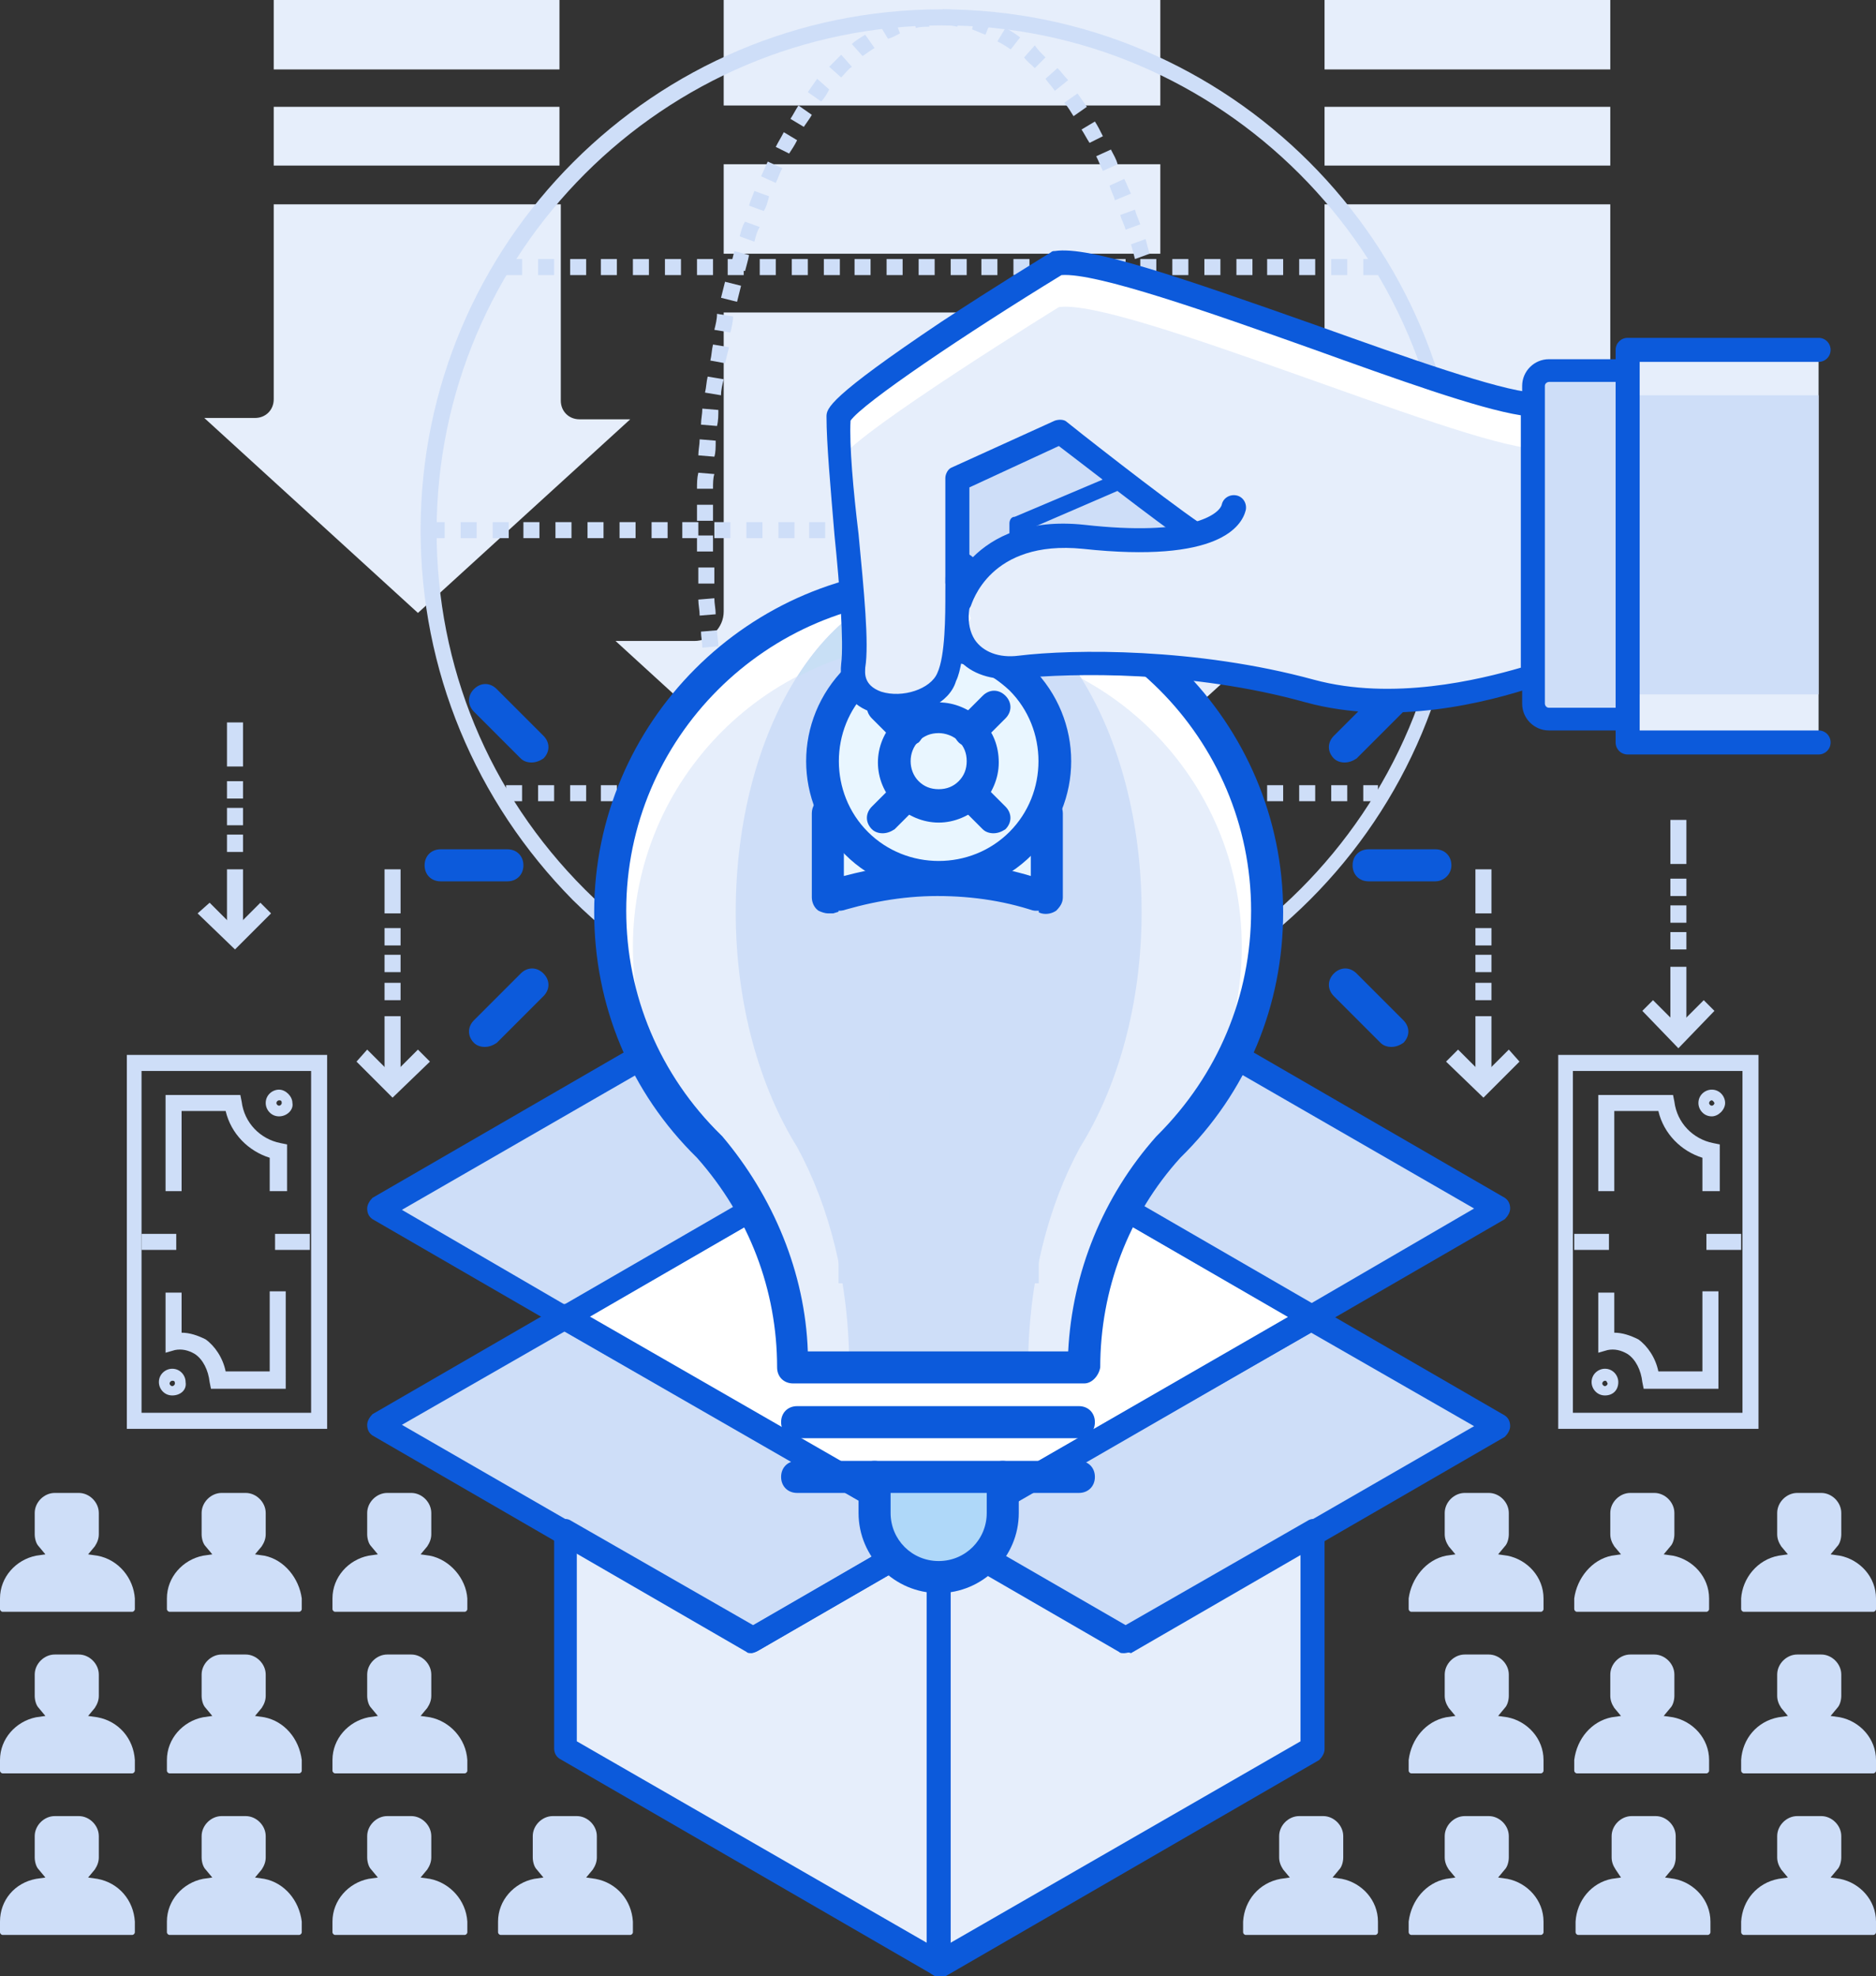 <?xml version="1.0" encoding="utf-8"?>
<!-- Generator: Adobe Illustrator 23.0.3, SVG Export Plug-In . SVG Version: 6.00 Build 0)  -->
<svg version="1.1" id="Layer_1" xmlns="http://www.w3.org/2000/svg" xmlns:xlink="http://www.w3.org/1999/xlink" x="0px" y="0px"
	 viewBox="0 0 140.5 148" style="enable-background:new 0 0 140.5 148;" xml:space="preserve">
<rect x="0" y="0" width="140.5" height="148" fill="#333333" stroke="none"/>
<style type="text/css">
	.st0{fill:#E6EEFB;}
	.st1{fill:#CEDEF8;}
	.st2{fill:#FFFFFF;}
	.st3{fill:#0C5ADB;}
	.st4{fill:#C8DFF5;}
	.st5{fill:#AFD8F9;}
	.st6{fill:none;stroke:#0C5ADB;stroke-width:8;stroke-linecap:round;stroke-linejoin:round;stroke-miterlimit:10;}
	.st7{fill:#5BA1E1;}
	.st8{fill:#E9F6FF;}
	.st9{fill:none;stroke:#C8DFF5;stroke-width:4;stroke-linecap:round;stroke-miterlimit:10;}
</style>
<g>
	<g>
		<g>
			<g>
				<rect x="54.2" class="st0" width="32.7" height="7.9"/>
			</g>
		</g>
		<g>
			<g>
				<rect x="54.2" y="12.3" class="st0" width="32.7" height="6.7"/>
			</g>
		</g>
		<g>
			<g>
				<path class="st0" d="M95,48h-5.9c-1.2,0-2.2-1-2.2-2.2V23.4H54.2v22.4c0,1.2-1,2.2-2.2,2.2h-5.9l24.4,22.3L95,48z"/>
			</g>
		</g>
	</g>
	<g>
		<g>
			<g>
				<g>
					<rect x="20.5" class="st0" width="21.4" height="5.2"/>
				</g>
			</g>
			<g>
				<g>
					<rect x="20.5" y="8" class="st0" width="21.4" height="4.4"/>
				</g>
			</g>
			<g>
				<g>
					<path class="st0" d="M47.2,31.4h-3.8c-0.8,0-1.4-0.6-1.4-1.4V15.3H20.5v14.6c0,0.8-0.6,1.4-1.4,1.4h-3.8l16,14.6L47.2,31.4z"/>
				</g>
			</g>
		</g>
		<g>
			<g>
				<g>
					<rect x="99.2" class="st0" width="21.4" height="5.2"/>
				</g>
			</g>
			<g>
				<g>
					<rect x="99.2" y="8" class="st0" width="21.4" height="4.4"/>
				</g>
			</g>
			<g>
				<g>
					<path class="st0" d="M125.9,31.4H122c-0.8,0-1.4-0.6-1.4-1.4V15.3H99.2v14.6c0,0.8-0.6,1.4-1.4,1.4H94l16,14.6L125.9,31.4z"/>
				</g>
			</g>
		</g>
	</g>
	<g>
		<g>
			<g>
				<path class="st1" d="M70.5,78.8c-10.4,0-20.2-4.1-27.6-11.4C35.6,60,31.5,50.2,31.5,39.7c0-21.5,17.5-39,39-39
					c21.5,0,39,17.5,39,39C109.6,61.3,92.1,78.8,70.5,78.8z M70.6,1.9c-20.9,0-37.9,17-37.9,37.9c0,10.1,3.9,19.6,11.1,26.8
					c7.2,7.2,16.7,11.1,26.8,11.1c20.9,0,37.9-17,37.9-37.9C108.4,18.9,91.4,1.9,70.6,1.9z"/>
			</g>
		</g>
		<g>
			<g>
				<path class="st1" d="M70.6,78.8l-0.1,0l0-1.2l0.1,0c0.3,0,0.7,0,1-0.1l0.2,1.2C71.3,78.7,70.9,78.8,70.6,78.8z M69.2,78.7
					c-0.4-0.1-0.8-0.2-1.2-0.3l0.3-1.1c0.4,0.1,0.7,0.2,1.1,0.2L69.2,78.7z M72.9,78.4l-0.3-1.1c0.3-0.1,0.7-0.2,1-0.4l0.5,1.1
					C73.7,78.2,73.3,78.3,72.9,78.4z M66.8,77.9c-0.4-0.2-0.7-0.4-1.1-0.6l0.6-1c0.3,0.2,0.7,0.4,1,0.5L66.8,77.9z M75.3,77.5
					l-0.6-1c0.3-0.2,0.6-0.4,1-0.6l0.7,1C76,77.1,75.6,77.3,75.3,77.5z M64.6,76.7c-0.3-0.2-0.7-0.5-1-0.8l0.8-0.9
					c0.3,0.3,0.6,0.5,0.9,0.7L64.6,76.7z M77.3,76.1l-0.8-0.9c0.3-0.2,0.6-0.5,0.9-0.8l0.8,0.9C77.9,75.6,77.6,75.8,77.3,76.1z
					 M62.7,75.1c-0.3-0.3-0.6-0.6-0.8-0.9l0.9-0.8c0.3,0.3,0.5,0.6,0.8,0.8L62.7,75.1z M79.1,74.4l-0.9-0.8c0.3-0.3,0.5-0.6,0.7-0.9
					l0.9,0.7C79.6,73.8,79.3,74.1,79.1,74.4z M61.1,73.3c-0.2-0.3-0.5-0.6-0.7-1l1-0.7c0.2,0.3,0.5,0.6,0.7,0.9L61.1,73.3z
					 M80.6,72.5l-1-0.7c0.2-0.3,0.4-0.6,0.7-1l1,0.7C81.1,71.8,80.8,72.2,80.6,72.5z M59.7,71.3c-0.2-0.3-0.4-0.7-0.6-1l1-0.6
					c0.2,0.3,0.4,0.7,0.6,1L59.7,71.3z M81.9,70.5l-1-0.6c0.2-0.3,0.4-0.7,0.6-1l1,0.6C82.3,69.8,82.1,70.1,81.9,70.5z M58.5,69.2
					c-0.2-0.3-0.4-0.7-0.6-1.1l1.1-0.5c0.2,0.4,0.4,0.7,0.5,1L58.5,69.2z M83.1,68.3L82,67.8c0.2-0.3,0.3-0.7,0.5-1.1l1.1,0.5
					C83.5,67.6,83.3,68,83.1,68.3z M57.4,67c-0.2-0.4-0.3-0.7-0.5-1.1l1.1-0.5c0.2,0.4,0.3,0.7,0.5,1.1L57.4,67z M84.1,66.2L83,65.7
					c0.2-0.4,0.3-0.7,0.4-1.1l1.1,0.4C84.4,65.4,84.3,65.8,84.1,66.2z M56.4,64.8c-0.1-0.4-0.3-0.7-0.4-1.1l1.1-0.4
					c0.1,0.4,0.3,0.7,0.4,1.1L56.4,64.8z M85,63.9l-1.1-0.4c0.1-0.4,0.3-0.7,0.4-1.1l1.1,0.4C85.3,63.2,85.2,63.5,85,63.9z
					 M55.6,62.6c-0.1-0.4-0.3-0.8-0.4-1.1l1.1-0.4c0.1,0.4,0.2,0.7,0.4,1.1L55.6,62.6z M85.8,61.6l-1.1-0.4c0.1-0.4,0.2-0.7,0.3-1.1
					l1.1,0.3C86,60.9,85.9,61.3,85.8,61.6z M54.9,60.3c-0.1-0.4-0.2-0.8-0.3-1.2l1.1-0.3c0.1,0.4,0.2,0.8,0.3,1.1L54.9,60.3z
					 M86.5,59.3L85.3,59c0.1-0.4,0.2-0.8,0.3-1.1l1.2,0.3C86.7,58.6,86.6,59,86.5,59.3z M54.3,58c-0.1-0.4-0.2-0.8-0.3-1.2l1.2-0.3
					c0.1,0.4,0.2,0.8,0.3,1.1L54.3,58z M87.1,57l-1.2-0.3c0.1-0.4,0.2-0.8,0.3-1.1l1.2,0.2C87.2,56.2,87.1,56.6,87.1,57z M53.7,55.6
					c-0.1-0.4-0.2-0.8-0.2-1.2l1.2-0.2c0.1,0.4,0.2,0.8,0.2,1.2L53.7,55.6z M87.6,54.7l-1.2-0.2c0.1-0.4,0.1-0.8,0.2-1.2l1.2,0.2
					C87.7,53.9,87.6,54.3,87.6,54.7z M53.3,53.3c-0.1-0.4-0.1-0.8-0.2-1.2l1.2-0.2c0.1,0.4,0.1,0.8,0.2,1.2L53.3,53.3z M88,52.3
					l-1.2-0.2c0.1-0.4,0.1-0.8,0.2-1.2l1.2,0.2C88.1,51.5,88,51.9,88,52.3z M52.9,50.9c-0.1-0.4-0.1-0.8-0.2-1.2l1.2-0.1
					c0,0.4,0.1,0.8,0.2,1.2L52.9,50.9z M88.3,49.9l-1.2-0.1c0-0.4,0.1-0.8,0.1-1.2l1.2,0.1C88.4,49.1,88.4,49.5,88.3,49.9z
					 M52.6,48.5c0-0.4-0.1-0.8-0.1-1.2l1.2-0.1c0,0.4,0.1,0.8,0.1,1.2L52.6,48.5z M88.6,47.6l-1.2-0.1c0-0.4,0.1-0.8,0.1-1.2
					l1.2,0.1C88.6,46.8,88.6,47.2,88.6,47.6z M52.4,46.1c0-0.4-0.1-0.8-0.1-1.2l1.2-0.1c0,0.4,0.1,0.8,0.1,1.2L52.4,46.1z
					 M88.8,45.2l-1.2-0.1c0-0.4,0-0.8,0.1-1.2l1.2,0.1C88.8,44.4,88.8,44.8,88.8,45.2z M52.3,43.7c0-0.4,0-0.8,0-1.2l1.2,0
					c0,0.4,0,0.8,0,1.2L52.3,43.7z M88.9,42.8l-1.2,0c0-0.4,0-0.8,0-1.2l1.2,0C88.9,42,88.9,42.4,88.9,42.8z M52.2,41.3
					c0-0.4,0-0.8,0-1.2l1.2,0c0,0.4,0,0.8,0,1.2L52.2,41.3z M88.9,40.4l-1.2,0c0-0.2,0-0.4,0-0.7c0-0.2,0-0.4,0-0.5l1.2,0
					c0,0.2,0,0.4,0,0.5C88.9,39.9,88.9,40.2,88.9,40.4z M53.4,39l-1.2,0c0-0.4,0-0.8,0-1.2l1.2,0C53.4,38.2,53.4,38.6,53.4,39z
					 M87.7,38c0-0.4,0-0.8,0-1.2l1.2,0c0,0.4,0,0.8,0,1.2L87.7,38z M53.4,36.6l-1.2,0c0-0.4,0-0.8,0.1-1.2l1.2,0.1
					C53.4,35.8,53.4,36.2,53.4,36.6z M87.7,35.7c0-0.4,0-0.8-0.1-1.2l1.2-0.1c0,0.4,0,0.8,0.1,1.2L87.7,35.7z M53.5,34.2l-1.2-0.1
					c0-0.4,0.1-0.8,0.1-1.2l1.2,0.1C53.6,33.5,53.6,33.9,53.5,34.2z M87.5,33.3c0-0.4-0.1-0.8-0.1-1.2l1.2-0.1
					c0,0.4,0.1,0.8,0.1,1.2L87.5,33.3z M53.7,31.9l-1.2-0.1c0-0.4,0.1-0.8,0.1-1.2l1.2,0.1C53.8,31.1,53.8,31.5,53.7,31.9z M87.3,31
					c0-0.4-0.1-0.8-0.1-1.2l1.2-0.1c0,0.4,0.1,0.8,0.1,1.2L87.3,31z M54,29.6l-1.2-0.2c0.1-0.4,0.1-0.8,0.2-1.2l1.2,0.2
					C54.1,28.8,54,29.2,54,29.6z M87,28.6c-0.1-0.4-0.1-0.8-0.2-1.2l1.2-0.2c0.1,0.4,0.1,0.8,0.2,1.2L87,28.6z M54.3,27.2L53.2,27
					c0.1-0.4,0.1-0.8,0.2-1.2l1.2,0.2C54.5,26.4,54.4,26.8,54.3,27.2z M86.6,26.3c-0.1-0.4-0.1-0.8-0.2-1.2l1.2-0.2
					c0.1,0.4,0.1,0.8,0.2,1.2L86.6,26.3z M54.7,24.9l-1.2-0.2c0.1-0.4,0.2-0.8,0.2-1.2l1.2,0.2C54.9,24.1,54.8,24.5,54.7,24.9z
					 M86.2,24c-0.1-0.4-0.2-0.8-0.3-1.2l1.2-0.3c0.1,0.4,0.2,0.8,0.3,1.2L86.2,24z M55.2,22.6l-1.2-0.3c0.1-0.4,0.2-0.8,0.3-1.2
					l1.2,0.3C55.4,21.8,55.3,22.2,55.2,22.6z M85.7,21.7c-0.1-0.4-0.2-0.8-0.3-1.1l1.1-0.3c0.1,0.4,0.2,0.8,0.3,1.2L85.7,21.7z
					 M55.8,20.3L54.7,20c0.1-0.4,0.2-0.8,0.3-1.2l1.1,0.3C56,19.6,55.9,19.9,55.8,20.3z M85,19.4c-0.1-0.4-0.2-0.8-0.3-1.1l1.1-0.4
					c0.1,0.4,0.2,0.8,0.3,1.1L85,19.4z M56.5,18.1l-1.1-0.4c0.1-0.4,0.2-0.8,0.4-1.1l1.1,0.4C56.7,17.3,56.6,17.7,56.5,18.1z
					 M84.3,17.2c-0.1-0.4-0.3-0.7-0.4-1.1l1.1-0.4c0.1,0.4,0.3,0.8,0.4,1.1L84.3,17.2z M57.2,15.8l-1.1-0.4c0.1-0.4,0.3-0.8,0.4-1.1
					l1.1,0.4C57.5,15.1,57.4,15.5,57.2,15.8z M83.5,15c-0.1-0.4-0.3-0.7-0.4-1.1l1.1-0.5c0.2,0.4,0.3,0.7,0.5,1.1L83.5,15z
					 M58.1,13.7L57,13.2c0.2-0.4,0.3-0.7,0.5-1.1l1.1,0.5C58.4,12.9,58.3,13.3,58.1,13.7z M82.6,12.8c-0.2-0.4-0.3-0.7-0.5-1.1
					l1.1-0.5c0.2,0.4,0.4,0.7,0.5,1.1L82.6,12.8z M59.1,11.5L58.1,11c0.2-0.4,0.4-0.7,0.6-1.1l1,0.6C59.5,10.9,59.3,11.2,59.1,11.5z
					 M81.6,10.7c-0.2-0.3-0.4-0.7-0.6-1l1-0.6c0.2,0.3,0.4,0.7,0.6,1.1L81.6,10.7z M60.2,9.5l-1-0.6c0.2-0.3,0.4-0.7,0.6-1l1,0.7
					C60.7,8.8,60.4,9.2,60.2,9.5z M80.4,8.7c-0.2-0.3-0.4-0.7-0.7-1l1-0.7c0.2,0.3,0.5,0.7,0.7,1L80.4,8.7z M61.5,7.6l-1-0.7
					c0.2-0.3,0.5-0.7,0.7-1l0.9,0.8C62,6.9,61.8,7.3,61.5,7.6z M79,6.8c-0.2-0.3-0.5-0.6-0.7-0.9l0.9-0.8c0.3,0.3,0.5,0.6,0.8,0.9
					L79,6.8z M63,5.8L62.1,5c0.3-0.3,0.6-0.6,0.9-0.9L63.8,5C63.5,5.2,63.3,5.5,63,5.8z M77.5,5.1c-0.3-0.3-0.6-0.5-0.8-0.8l0.8-0.9
					C77.7,3.7,78,4,78.3,4.3L77.5,5.1z M64.6,4.2l-0.8-0.9c0.3-0.3,0.7-0.5,1-0.7l0.7,1C65.3,3.7,64.9,4,64.6,4.2z M75.7,3.7
					c-0.3-0.2-0.6-0.4-1-0.6l0.6-1c0.4,0.2,0.7,0.4,1.1,0.7L75.7,3.7z M66.5,2.9l-0.6-1c0.4-0.2,0.8-0.4,1.1-0.5l0.4,1.1
					C67.2,2.6,66.9,2.8,66.5,2.9z M73.8,2.6c-0.3-0.1-0.7-0.3-1-0.4L73.1,1c0.4,0.1,0.8,0.3,1.2,0.4L73.8,2.6z M68.6,2.1L68.3,1
					c0.4-0.1,0.8-0.2,1.2-0.2l0.1,1.2C69.3,2,68.9,2,68.6,2.1z M71.7,2c-0.4-0.1-0.7-0.1-1.1-0.1V0.7c0.4,0,0.8,0,1.3,0.1L71.7,2z"
					/>
			</g>
		</g>
		<g>
			<g>
				<g>
					<path class="st1" d="M103.2,20.6h-1.1v-1.2h1.1V20.6z M100.9,20.6h-1.2v-1.2h1.2V20.6z M98.5,20.6h-1.2v-1.2h1.2V20.6z
						 M96.1,20.6h-1.2v-1.2h1.2V20.6z M93.8,20.6h-1.2v-1.2h1.2V20.6z M91.4,20.6h-1.2v-1.2h1.2V20.6z M89,20.6h-1.2v-1.2H89V20.6z
						 M86.6,20.6h-1.2v-1.2h1.2V20.6z M84.3,20.6h-1.2v-1.2h1.2V20.6z M81.9,20.6h-1.2v-1.2h1.2V20.6z M79.5,20.6h-1.2v-1.2h1.2
						V20.6z M77.1,20.6h-1.2v-1.2h1.2V20.6z M74.7,20.6h-1.2v-1.2h1.2V20.6z M72.4,20.6h-1.2v-1.2h1.2V20.6z M70,20.6h-1.2v-1.2H70
						V20.6z M67.6,20.6h-1.2v-1.2h1.2V20.6z M65.2,20.6h-1.2v-1.2h1.2V20.6z M62.9,20.6h-1.2v-1.2h1.2V20.6z M60.5,20.6h-1.2v-1.2
						h1.2V20.6z M58.1,20.6h-1.2v-1.2h1.2V20.6z M55.7,20.6h-1.2v-1.2h1.2V20.6z M53.4,20.6h-1.2v-1.2h1.2V20.6z M51,20.6h-1.2v-1.2
						H51V20.6z M48.6,20.6h-1.2v-1.2h1.2V20.6z M46.2,20.6H45v-1.2h1.2V20.6z M43.9,20.6h-1.2v-1.2h1.2V20.6z M41.5,20.6h-1.2v-1.2
						h1.2V20.6z M39.1,20.6h-1.2v-1.2h1.2V20.6z"/>
				</g>
			</g>
			<g>
				<g>
					<path class="st1" d="M48.6,60h-1.2v-1.2h1.2V60z M46.2,60H45v-1.2h1.2V60z M43.9,60h-1.2v-1.2h1.2V60z M41.5,60h-1.2v-1.2h1.2
						V60z M39.1,60h-1.2v-1.2h1.2V60z M70,60h-1.2v-1.2H70V60z M67.6,60h-1.2v-1.2h1.2V60z M65.2,60h-1.2v-1.2h1.2V60z M62.9,60
						h-1.2v-1.2h1.2V60z M60.5,60h-1.2v-1.2h1.2V60z M58.1,60h-1.2v-1.2h1.2V60z M55.7,60h-1.2v-1.2h1.2V60z M53.4,60h-1.2v-1.2h1.2
						V60z M51,60h-1.2v-1.2H51V60z M91.4,60h-1.2v-1.2h1.2V60z M89,60h-1.2v-1.2H89V60z M86.6,60h-1.2v-1.2h1.2V60z M84.3,60h-1.2
						v-1.2h1.2V60z M81.9,60h-1.2v-1.2h1.2V60z M79.5,60h-1.2v-1.2h1.2V60z M77.1,60h-1.2v-1.2h1.2V60z M74.7,60h-1.2v-1.2h1.2V60z
						 M72.4,60h-1.2v-1.2h1.2V60z M103.2,60h-1.1v-1.2h1.1V60z M100.9,60h-1.2v-1.2h1.2V60z M98.5,60h-1.2v-1.2h1.2V60z M96.1,60
						h-1.2v-1.2h1.2V60z M93.8,60h-1.2v-1.2h1.2V60z"/>
				</g>
			</g>
		</g>
		<g>
			<g>
				<path class="st1" d="M109,40.3h-0.8v-1.2h0.8V40.3z M107,40.3h-1.2v-1.2h1.2V40.3z M104.6,40.3h-1.2v-1.2h1.2V40.3z M102.2,40.3
					H101v-1.2h1.2V40.3z M99.9,40.3h-1.2v-1.2h1.2V40.3z M97.5,40.3h-1.2v-1.2h1.2V40.3z M95.1,40.3h-1.2v-1.2h1.2V40.3z M92.7,40.3
					h-1.2v-1.2h1.2V40.3z M90.4,40.3h-1.2v-1.2h1.2V40.3z M88,40.3h-1.2v-1.2H88V40.3z M85.6,40.3h-1.2v-1.2h1.2V40.3z M83.2,40.3
					H82v-1.2h1.2V40.3z M80.8,40.3h-1.2v-1.2h1.2V40.3z M78.5,40.3h-1.2v-1.2h1.2V40.3z M76.1,40.3h-1.2v-1.2h1.2V40.3z M73.7,40.3
					h-1.2v-1.2h1.2V40.3z M71.3,40.3l-1.2,0l0-1.2l1.2,0L71.3,40.3z M69,40.3h-1.2v-1.2H69V40.3z M66.6,40.3h-1.2v-1.2h1.2V40.3z
					 M64.2,40.3H63v-1.2h1.2V40.3z M61.8,40.3h-1.2v-1.2h1.2V40.3z M59.5,40.3h-1.2v-1.2h1.2V40.3z M57.1,40.3h-1.2v-1.2h1.2V40.3z
					 M54.7,40.3h-1.2v-1.2h1.2V40.3z M52.3,40.3h-1.2v-1.2h1.2V40.3z M50,40.3h-1.2v-1.2H50V40.3z M47.6,40.3h-1.2v-1.2h1.2V40.3z
					 M45.2,40.3l-1.2,0l0-1.2l1.2,0L45.2,40.3z M42.8,40.3h-1.2v-1.2h1.2V40.3z M40.4,40.3h-1.2v-1.2h1.2V40.3z M38.1,40.3h-1.2
					v-1.2h1.2V40.3z M35.7,40.3h-1.2v-1.2h1.2V40.3z M33.3,40.3h-1.2v-1.2h1.2V40.3z"/>
			</g>
		</g>
	</g>
	<g>
		<g>
			<g>
				<g>
					<g>
						<polygon class="st1" points="28.3,106.7 28.3,106.7 56.3,122.9 70.3,114.8 70.3,114.8 42.3,98.6 						"/>
					</g>
				</g>
			</g>
			<g>
				<g>
					<g>
						<polygon class="st1" points="70.3,114.8 70.3,114.8 98.2,98.6 112.2,106.7 112.2,106.7 84.2,122.9 						"/>
					</g>
				</g>
			</g>
			<g>
				<g>
					<polygon class="st1" points="112.2,90.6 112.2,90.6 84.2,74.4 70.3,82.5 70.3,82.5 98.2,98.6 					"/>
				</g>
			</g>
			<g>
				<g>
					<g>
						<polygon class="st1" points="70.3,82.5 70.3,82.5 42.3,98.6 28.3,90.6 28.3,90.6 56.3,74.4 						"/>
					</g>
				</g>
			</g>
			<g>
				<g>
					<polygon class="st1" points="56.3,74.4 42.3,98.6 70.3,82.5 					"/>
				</g>
			</g>
			<g>
				<g>
					<g>
						<polygon class="st1" points="42.2,98.7 28.3,106.7 35.2,110.7 						"/>
					</g>
				</g>
			</g>
			<g>
				<g>
					<polyline class="st1" points="98.2,98.6 70.3,114.8 42.3,98.6 					"/>
				</g>
			</g>
			<g>
				<g>
					<line class="st1" x1="70.3" y1="147.1" x2="70.3" y2="114.8"/>
				</g>
			</g>
		</g>
		<g>
			<g>
				<g>
					<polygon class="st2" points="70.3,114.8 98.2,98.6 98.2,98.6 98.2,98.6 70.3,82.5 42.3,98.6 42.3,98.6 					"/>
				</g>
			</g>
			<g>
				<g>
					<g>
						<polygon class="st0" points="84.2,122.9 70.3,114.8 56.3,122.9 42.3,114.8 42.3,131 70.3,147.1 98.2,131 98.2,114.8 						"/>
					</g>
				</g>
			</g>
			<g>
				<g>
					<g>
						<polygon class="st0" points="98.2,131 98.2,114.8 84.2,122.9 70.3,114.8 70.3,147.1 						"/>
					</g>
				</g>
			</g>
		</g>
	</g>
	<g>
		<g>
			<g>
				<g>
					<path class="st3" d="M56.3,123.8c-0.2,0-0.3,0-0.4-0.1l-28-16.2c-0.3-0.2-0.4-0.5-0.4-0.8c0-0.3,0.2-0.6,0.4-0.8l14-8.1
						c0.3-0.2,0.6-0.2,0.9,0l28,16.1c0.3,0.2,0.4,0.5,0.4,0.8c0,0.3-0.2,0.6-0.4,0.8l-14,8.1C56.6,123.7,56.4,123.8,56.3,123.8z
						 M30.1,106.7l26.2,15.1l12.2-7.1L42.3,99.7L30.1,106.7z"/>
				</g>
			</g>
			<g>
				<g>
					<path class="st3" d="M84.2,123.8c-0.2,0-0.3,0-0.4-0.1l-14-8.1c-0.3-0.2-0.4-0.5-0.4-0.8v0c0-0.3,0.2-0.6,0.4-0.8l28-16.1
						c0.3-0.2,0.6-0.2,0.9,0l14,8.1c0.3,0.2,0.4,0.5,0.4,0.8s-0.2,0.6-0.4,0.8l-28,16.2C84.5,123.7,84.4,123.8,84.2,123.8z
						 M72,114.8l12.2,7.1l26.2-15.1l-12.2-7L72,114.8z"/>
				</g>
			</g>
			<g>
				<g>
					<path class="st3" d="M98.2,99.5c-0.2,0-0.3,0-0.4-0.1l-28-16.2c-0.3-0.2-0.4-0.5-0.4-0.8c0-0.3,0.2-0.6,0.4-0.8l14-8.1
						c0.3-0.2,0.6-0.2,0.9,0l28,16.2c0.3,0.2,0.4,0.5,0.4,0.8s-0.2,0.6-0.4,0.8l-14,8.1C98.5,99.5,98.4,99.5,98.2,99.5z M72,82.5
						l26.2,15.1l12.2-7.1L84.2,75.4L72,82.5z"/>
				</g>
			</g>
			<g>
				<g>
					<path class="st3" d="M42.3,99.5c-0.2,0-0.3,0-0.4-0.1l-14-8.1c-0.3-0.2-0.4-0.5-0.4-0.8s0.2-0.6,0.4-0.8l28-16.2
						c0.3-0.2,0.6-0.2,0.9,0l14,8.1c0.3,0.2,0.4,0.5,0.4,0.8c0,0.3-0.2,0.6-0.4,0.8l-28,16.2C42.6,99.5,42.4,99.5,42.3,99.5z
						 M30.1,90.6l12.2,7.1l26.2-15.1l-12.2-7.1L30.1,90.6z"/>
				</g>
			</g>
			<g>
				<g>
					<path class="st3" d="M70.3,115.7c-0.2,0-0.3,0-0.4-0.1l-28-16.2c-0.4-0.2-0.6-0.8-0.3-1.2c0.2-0.4,0.8-0.6,1.2-0.3l27.5,15.9
						l27.5-15.9c0.4-0.2,1-0.1,1.2,0.3c0.2,0.4,0.1,1-0.3,1.2l-28,16.2C70.6,115.7,70.4,115.7,70.3,115.7z"/>
				</g>
			</g>
			<g>
				<g>
					<path class="st3" d="M70.3,148c-0.5,0-0.9-0.4-0.9-0.9v-32.3c0-0.5,0.4-0.9,0.9-0.9s0.9,0.4,0.9,0.9v32.3
						C71.1,147.6,70.7,148,70.3,148z"/>
				</g>
			</g>
		</g>
		<g>
			<g>
				<g>
					<path class="st3" d="M70.3,115.7c-0.2,0-0.3,0-0.4-0.1l-28-16.1c-0.3-0.2-0.4-0.5-0.4-0.8c0-0.3,0.2-0.6,0.4-0.8l28-16.2
						c0.3-0.2,0.6-0.2,0.9,0l28,16.2c0.3,0.2,0.5,0.6,0.4,1c-0.1,0.3-0.3,0.5-0.5,0.6l-27.9,16.1C70.6,115.6,70.4,115.7,70.3,115.7z
						 M44.1,98.6l26.2,15.1l26.2-15.1L70.3,83.5L44.1,98.6z"/>
				</g>
			</g>
			<g>
				<g>
					<path class="st3" d="M70.3,148c-0.2,0-0.3,0-0.4-0.1l-28-16.2c-0.3-0.2-0.4-0.5-0.4-0.8v-16.2c0-0.3,0.2-0.6,0.4-0.8
						c0.3-0.2,0.6-0.2,0.9,0l13.6,7.8l13.5-7.8c0.3-0.2,0.6-0.2,0.9,0l13.5,7.8l13.6-7.8c0.3-0.2,0.6-0.2,0.9,0
						c0.3,0.2,0.4,0.5,0.4,0.8V131c0,0.3-0.2,0.6-0.4,0.8l-28,16.2C70.6,148,70.4,148,70.3,148z M43.2,130.4l27.1,15.6l27.1-15.6
						v-14.1l-12.7,7.3c-0.3,0.2-0.6,0.2-0.9,0l-13.5-7.8l-13.5,7.8c-0.3,0.2-0.6,0.2-0.9,0l-12.7-7.3V130.4z"/>
				</g>
			</g>
		</g>
	</g>
	<g>
		<g>
			<g>
				<g>
					<path class="st0" d="M94.9,68.3c0-13.6-11-24.6-24.6-24.6c-13.6,0-24.6,11-24.6,24.6c0,6.9,2.8,13.1,7.4,17.6
						c3.9,4.4,6.3,10.1,6.3,16.5h21.8c0-6.4,2.4-12.1,6.3-16.5C92.1,81.4,94.9,75.2,94.9,68.3z"/>
				</g>
			</g>
		</g>
	</g>
	<g>
		<g>
			<path class="st2" d="M70.3,43.7c-13.6,0-24.6,11-24.6,24.6c0,6.9,2.8,13.1,7.4,17.6c3.9,4.4,6.3,10.1,6.3,16.5h0.8
				c0-5.9-2.2-11.2-5.9-15.2c-4.2-4.1-6.9-9.9-6.9-16.3c0-12.6,10.2-22.8,22.8-22.8C82.8,48.1,93,58.3,93,70.9
				c0,6.4-2.6,12.1-6.8,16.3c-3.6,4.1-5.9,9.4-5.9,15.2h0.8c0-6.4,2.4-12.1,6.3-16.5c4.6-4.5,7.4-10.7,7.4-17.6
				C94.9,54.7,83.9,43.7,70.3,43.7z"/>
		</g>
	</g>
	<g>
		<g>
			<g>
				<path class="st1" d="M85.5,68.3c0-13.6-6.8-24.6-15.2-24.6c-8.4,0-15.2,11-15.2,24.6c0,6.9,1.8,13.1,4.6,17.6
					c2.4,4.4,3.9,10.1,3.9,16.5H77c0-6.4,1.5-12.1,3.9-16.5C83.7,81.4,85.5,75.2,85.5,68.3z"/>
			</g>
		</g>
	</g>
	<g>
		<g>
			<path class="st4" d="M80.9,50.7c-2.7-4.3-6.5-7-10.6-7c0,0,0,0,0,0c-4.1,0-7.9,2.7-10.6,7c3.2-1.7,6.8-2.6,10.6-2.6
				C74.1,48.1,77.7,49,80.9,50.7z"/>
		</g>
	</g>
	<g>
		<g>
			<line class="st4" x1="70.3" y1="78.3" x2="70.3" y2="102.4"/>
		</g>
	</g>
	<g>
		<g>
			<g>
				<line class="st4" x1="59.7" y1="110.6" x2="80.8" y2="110.6"/>
			</g>
		</g>
		<g>
			<g>
				<path class="st5" d="M75.1,110.6v2.7c0,2.7-2.2,4.8-4.8,4.8l0,0c-2.7,0-4.8-2.1-4.8-4.8v-2.7"/>
			</g>
		</g>
	</g>
	<g>
		<g>
			<g>
				<g>
					<g>
						<path class="st3" d="M81.2,103.6H59.4c-0.7,0-1.2-0.5-1.2-1.2c0-5.8-2.1-11.3-6-15.7c-5-4.9-7.7-11.4-7.7-18.4
							c0-14.2,11.6-25.8,25.8-25.8c14.2,0,25.8,11.6,25.8,25.8c0,7-2.7,13.5-7.7,18.4c-3.9,4.3-6,9.9-6,15.7
							C82.3,103,81.8,103.6,81.2,103.6z M60.5,101.2H80c0.3-5.9,2.6-11.6,6.6-16.1c0,0,0,0,0.1-0.1c4.5-4.5,7-10.4,7-16.8
							c0-12.9-10.5-23.4-23.4-23.4c-12.9,0-23.4,10.5-23.4,23.4c0,6.3,2.5,12.3,7.1,16.8c0,0,0,0,0.1,0.1
							C57.9,89.6,60.3,95.3,60.5,101.2z"/>
					</g>
				</g>
			</g>
		</g>
		<g>
			<g>
				<path class="st6" d="M70.3,102.4"/>
			</g>
		</g>
		<g>
			<g>
				<path class="st6" d="M70.3,78.3"/>
			</g>
		</g>
		<g>
			<g>
				<g>
					<path class="st3" d="M80.8,111.8H59.7c-0.7,0-1.2-0.5-1.2-1.2s0.5-1.2,1.2-1.2h21.1c0.7,0,1.2,0.5,1.2,1.2
						S81.5,111.8,80.8,111.8z"/>
				</g>
			</g>
			<g>
				<g>
					<path class="st3" d="M80.8,107.7H59.7c-0.7,0-1.2-0.5-1.2-1.2s0.5-1.2,1.2-1.2h21.1c0.7,0,1.2,0.5,1.2,1.2
						S81.5,107.7,80.8,107.7z"/>
				</g>
			</g>
			<g>
				<g>
					<path class="st3" d="M70.3,119.3c-3.3,0-6-2.7-6-6v-2.7c0-0.7,0.5-1.2,1.2-1.2c0.7,0,1.2,0.5,1.2,1.2v2.7c0,2,1.6,3.6,3.6,3.6
						c2,0,3.6-1.6,3.6-3.6v-2.7c0-0.7,0.5-1.2,1.2-1.2c0.7,0,1.2,0.5,1.2,1.2v2.7C76.3,116.6,73.6,119.3,70.3,119.3z"/>
				</g>
			</g>
		</g>
	</g>
	<g>
		<g>
			<path class="st7" d="M70.3,59.5c-2.9,0-5.6,0.5-8.2,1.4v6.3c2.6-0.9,5.3-1.4,8.2-1.4c2.9,0,5.6,0.5,8.2,1.4v-6.3
				C75.9,60,73.1,59.5,70.3,59.5z"/>
		</g>
	</g>
	<g>
		<g>
			<path class="st8" d="M62,63.9v3.4c2.6-0.9,5.3-1.4,8.2-1.4c2.9,0,5.6,0.5,8.2,1.4v-3.4c-2.6-0.9-5.3-1.4-8.2-1.4
				C67.4,62.4,64.6,62.9,62,63.9z"/>
		</g>
	</g>
	<g>
		<g>
			<path class="st3" d="M62,68.4c-0.2,0-0.5-0.1-0.7-0.2c-0.3-0.2-0.5-0.6-0.5-1v-6.3c0-0.5,0.3-1,0.8-1.1c2.8-1,5.7-1.5,8.6-1.5
				c2.9,0,5.8,0.5,8.6,1.5c0.5,0.2,0.8,0.6,0.8,1.1v6.3c0,0.4-0.2,0.7-0.5,1c-0.3,0.2-0.7,0.3-1.1,0.2c-2.5-0.9-5.1-1.3-7.8-1.3
				c-2.7,0-5.3,0.5-7.8,1.3C62.3,68.4,62.2,68.4,62,68.4z M63.2,61.7v3.9c2.3-0.6,4.6-1,7-1c2.4,0,4.7,0.3,7,1v-3.9
				c-2.3-0.7-4.6-1.1-7-1.1C67.9,60.7,65.5,61,63.2,61.7z"/>
		</g>
	</g>
	<g>
		<g>
			<g>
				<polygon class="st1" points="17.6,71.1 14.8,68.4 15.7,67.6 17.6,69.5 19.5,67.6 20.3,68.4 				"/>
			</g>
		</g>
		<g>
			<g>
				<rect x="17" y="65.1" class="st1" width="1.2" height="5.2"/>
			</g>
		</g>
		<g>
			<g>
				<rect x="17" y="62.5" class="st1" width="1.2" height="1.3"/>
			</g>
		</g>
		<g>
			<g>
				<rect x="17" y="60.5" class="st1" width="1.2" height="1.3"/>
			</g>
		</g>
		<g>
			<g>
				<rect x="17" y="58.5" class="st1" width="1.2" height="1.3"/>
			</g>
		</g>
		<g>
			<g>
				<rect x="17" y="54.1" class="st1" width="1.2" height="3.3"/>
			</g>
		</g>
	</g>
	<g>
		<g>
			<g>
				<polygon class="st1" points="125.7,78.5 123,75.7 123.8,74.9 125.7,76.8 127.6,74.9 128.4,75.7 				"/>
			</g>
		</g>
		<g>
			<g>
				<rect x="125.1" y="72.4" class="st1" width="1.2" height="5.2"/>
			</g>
		</g>
		<g>
			<g>
				<rect x="125.1" y="69.8" class="st1" width="1.2" height="1.3"/>
			</g>
		</g>
		<g>
			<g>
				<rect x="125.1" y="67.8" class="st1" width="1.2" height="1.3"/>
			</g>
		</g>
		<g>
			<g>
				<rect x="125.1" y="65.8" class="st1" width="1.2" height="1.3"/>
			</g>
		</g>
		<g>
			<g>
				<rect x="125.1" y="61.4" class="st1" width="1.2" height="3.3"/>
			</g>
		</g>
	</g>
	<g>
		<g>
			<g>
				<g>
					<polygon class="st1" points="29.4,82.2 26.7,79.5 27.5,78.6 29.4,80.5 31.3,78.6 32.2,79.5 					"/>
				</g>
			</g>
			<g>
				<g>
					<rect x="28.8" y="76.1" class="st1" width="1.2" height="5.2"/>
				</g>
			</g>
			<g>
				<g>
					<rect x="28.8" y="73.6" class="st1" width="1.2" height="1.3"/>
				</g>
			</g>
			<g>
				<g>
					<rect x="28.8" y="71.5" class="st1" width="1.2" height="1.3"/>
				</g>
			</g>
			<g>
				<g>
					<rect x="28.8" y="69.5" class="st1" width="1.2" height="1.3"/>
				</g>
			</g>
			<g>
				<g>
					<rect x="28.8" y="65.1" class="st1" width="1.2" height="3.3"/>
				</g>
			</g>
		</g>
		<g>
			<g>
				<g>
					<polygon class="st1" points="111.1,82.2 108.3,79.5 109.2,78.6 111.1,80.5 113,78.6 113.8,79.5 					"/>
				</g>
			</g>
			<g>
				<g>
					<rect x="110.5" y="76.1" class="st1" width="1.2" height="5.2"/>
				</g>
			</g>
			<g>
				<g>
					<rect x="110.5" y="73.6" class="st1" width="1.2" height="1.3"/>
				</g>
			</g>
			<g>
				<g>
					<rect x="110.5" y="71.5" class="st1" width="1.2" height="1.3"/>
				</g>
			</g>
			<g>
				<g>
					<rect x="110.5" y="69.5" class="st1" width="1.2" height="1.3"/>
				</g>
			</g>
			<g>
				<g>
					<rect x="110.5" y="65.1" class="st1" width="1.2" height="3.3"/>
				</g>
			</g>
		</g>
	</g>
	<g>
		<g>
			<path class="st8" d="M76.4,50.9c3.4,3.4,3.4,8.9,0,12.3c-3.4,3.4-8.9,3.4-12.3,0c-3.4-3.4-3.4-8.9,0-12.3
				C67.5,47.5,73,47.5,76.4,50.9z"/>
		</g>
	</g>
	<g>
		<g>
			<path class="st3" d="M70.3,66.9c-2.5,0-5.1-1-7-2.9c-3.9-3.9-3.9-10.1,0-14c1.9-1.9,4.4-2.9,7-2.9c2.6,0,5.1,1,7,2.9h0
				c0,0,0,0,0,0c3.9,3.9,3.9,10.1,0,14C75.3,66,72.8,66.9,70.3,66.9z M70.3,49.5c-2,0-3.9,0.8-5.3,2.2c-2.9,2.9-2.9,7.7,0,10.6
				c2.9,2.9,7.7,2.9,10.6,0c2.9-2.9,2.9-7.7,0-10.6c0,0,0,0,0,0C74.1,50.3,72.3,49.5,70.3,49.5z"/>
		</g>
	</g>
	<g>
		<g>
			<g>
				<path class="st3" d="M70.3,61.6c-1.2,0-2.3-0.5-3.2-1.3c-1.8-1.8-1.8-4.6,0-6.4c0.9-0.9,2-1.3,3.2-1.3c1.2,0,2.3,0.5,3.2,1.3
					l0,0c0,0,0,0,0,0c0.9,0.9,1.3,2,1.3,3.2c0,1.2-0.5,2.3-1.3,3.2C72.6,61.1,71.5,61.6,70.3,61.6z M70.3,54.9
					c-0.6,0-1.1,0.2-1.5,0.6c-0.8,0.8-0.8,2.2,0,3c0.4,0.4,0.9,0.6,1.5,0.6s1.1-0.2,1.5-0.6c0.4-0.4,0.6-0.9,0.6-1.5
					c0-0.6-0.2-1.1-0.6-1.5c0,0,0,0,0,0C71.4,55.1,70.8,54.9,70.3,54.9z"/>
			</g>
		</g>
		<g>
			<g>
				<g>
					<path class="st3" d="M67.9,55.9c-0.3,0-0.6-0.1-0.8-0.3l-1.8-1.8c-0.5-0.5-0.5-1.2,0-1.7c0.5-0.5,1.2-0.5,1.7,0l1.8,1.8
						c0.5,0.5,0.5,1.2,0,1.7C68.5,55.8,68.2,55.9,67.9,55.9z"/>
				</g>
			</g>
			<g>
				<g>
					<path class="st3" d="M74.4,62.4c-0.3,0-0.6-0.1-0.8-0.3l-1.8-1.8c-0.5-0.5-0.5-1.2,0-1.7c0.5-0.5,1.2-0.5,1.7,0l1.8,1.8
						c0.5,0.5,0.5,1.2,0,1.7C75,62.3,74.7,62.4,74.4,62.4z"/>
				</g>
			</g>
		</g>
		<g>
			<g>
				<g>
					<path class="st3" d="M72.6,55.9c-0.3,0-0.6-0.1-0.8-0.3c-0.5-0.5-0.5-1.2,0-1.7l1.8-1.8c0.5-0.5,1.2-0.5,1.7,0
						c0.5,0.5,0.5,1.2,0,1.7l-1.8,1.8C73.2,55.8,72.9,55.9,72.6,55.9z"/>
				</g>
			</g>
			<g>
				<g>
					<path class="st3" d="M66.1,62.4c-0.3,0-0.6-0.1-0.8-0.3c-0.5-0.5-0.5-1.2,0-1.7l1.8-1.8c0.5-0.5,1.2-0.5,1.7,0
						c0.5,0.5,0.5,1.2,0,1.7l-1.8,1.8C66.7,62.3,66.4,62.4,66.1,62.4z"/>
				</g>
			</g>
		</g>
	</g>
	<g>
		<g>
			<g>
				<path class="st1" d="M77.8,96.1h-15V68.2h15V96.1z M63.9,94.9h12.7V69.3H63.9V94.9z"/>
			</g>
		</g>
		<g>
			<g>
				<g>
					<path class="st1" d="M74.8,93.1h-5.6l-0.1-0.5C69,91.7,68.6,91,68,90.5c-0.5-0.3-1-0.4-1.5-0.3l-0.7,0.2V86h1.2v3
						c0.6,0,1.2,0.2,1.8,0.5c0.7,0.5,1.3,1.4,1.5,2.4h3.3v-6h1.2V93.1z"/>
				</g>
			</g>
			<g>
				<g>
					<path class="st1" d="M74.8,78.3h-1.2v-2.5c-1.6-0.5-2.9-1.8-3.3-3.5h-3.3v6h-1.2v-7.2h5.6l0.1,0.5c0.2,1.6,1.4,2.8,2.9,3.1
						l0.5,0.1V78.3z"/>
				</g>
			</g>
		</g>
		<g>
			<g>
				<g>
					<path class="st1" d="M66.3,93.6c-0.6,0-1-0.5-1-1c0-0.6,0.5-1,1-1c0.6,0,1,0.5,1,1C67.3,93.2,66.8,93.6,66.3,93.6z M66.3,92.5
						c-0.1,0-0.2,0.1-0.2,0.2c0,0.1,0.1,0.2,0.2,0.2c0.1,0,0.2-0.1,0.2-0.2C66.4,92.5,66.4,92.5,66.3,92.5z"/>
				</g>
			</g>
			<g>
				<g>
					<path class="st1" d="M74.2,72.7c-0.6,0-1-0.5-1-1c0-0.6,0.5-1,1-1c0.6,0,1,0.5,1,1C75.3,72.2,74.8,72.7,74.2,72.7z M74.2,71.5
						c-0.1,0-0.2,0.1-0.2,0.2c0,0.1,0.1,0.2,0.2,0.2s0.2-0.1,0.2-0.2C74.4,71.5,74.3,71.5,74.2,71.5z"/>
				</g>
			</g>
		</g>
		<g>
			<g>
				<g>
					<g>
						<rect x="64" y="81.5" class="st1" width="2.6" height="1.2"/>
					</g>
				</g>
				<g>
					<g>
						<rect x="73.9" y="81.5" class="st1" width="2.6" height="1.2"/>
					</g>
				</g>
			</g>
		</g>
	</g>
	<g>
		<g>
			<g>
				<g>
					<path class="st1" d="M24.5,107h-15V79h15V107z M10.6,105.8h12.7V80.2H10.6V105.8z"/>
				</g>
			</g>
			<g>
				<g>
					<g>
						<path class="st1" d="M21.4,104h-5.6l-0.1-0.5c-0.1-0.9-0.5-1.7-1.1-2.1c-0.5-0.3-1-0.4-1.5-0.3l-0.7,0.2v-4.5h1.2v3
							c0.6,0,1.2,0.2,1.8,0.5c0.7,0.5,1.3,1.4,1.5,2.4h3.3v-6h1.2V104z"/>
					</g>
				</g>
				<g>
					<g>
						<path class="st1" d="M21.4,89.2h-1.2v-2.5c-1.6-0.5-2.9-1.8-3.3-3.5h-3.3v6h-1.2V82H18l0.1,0.5c0.2,1.6,1.4,2.8,2.9,3.1
							l0.5,0.1V89.2z"/>
					</g>
				</g>
			</g>
			<g>
				<g>
					<g>
						<path class="st1" d="M12.9,104.5c-0.6,0-1-0.5-1-1c0-0.6,0.5-1,1-1c0.6,0,1,0.5,1,1C14,104.1,13.5,104.5,12.9,104.5z
							 M12.9,103.4c-0.1,0-0.2,0.1-0.2,0.2c0,0.1,0.1,0.2,0.2,0.2s0.2-0.1,0.2-0.2C13.1,103.4,13,103.4,12.9,103.4z"/>
					</g>
				</g>
				<g>
					<g>
						<path class="st1" d="M20.9,83.6c-0.6,0-1-0.5-1-1c0-0.6,0.5-1,1-1s1,0.5,1,1C22,83.1,21.5,83.6,20.9,83.6z M20.9,82.4
							c-0.1,0-0.2,0.1-0.2,0.2c0,0.1,0.1,0.2,0.2,0.2s0.2-0.1,0.2-0.2C21.1,82.4,21,82.4,20.9,82.4z"/>
					</g>
				</g>
			</g>
			<g>
				<g>
					<g>
						<g>
							<rect x="10.6" y="92.4" class="st1" width="2.6" height="1.2"/>
						</g>
					</g>
					<g>
						<g>
							<rect x="20.6" y="92.4" class="st1" width="2.6" height="1.2"/>
						</g>
					</g>
				</g>
			</g>
		</g>
		<g>
			<g>
				<g>
					<path class="st1" d="M131.7,107h-15V79h15V107z M117.8,105.8h12.7V80.2h-12.7V105.8z"/>
				</g>
			</g>
			<g>
				<g>
					<g>
						<path class="st1" d="M128.7,104h-5.6l-0.1-0.5c-0.1-0.9-0.5-1.7-1.1-2.1c-0.5-0.3-1-0.4-1.5-0.3l-0.7,0.2v-4.5h1.2v3
							c0.6,0,1.2,0.2,1.8,0.5c0.7,0.5,1.3,1.4,1.5,2.4h3.3v-6h1.2V104z"/>
					</g>
				</g>
				<g>
					<g>
						<path class="st1" d="M128.7,89.2h-1.2v-2.5c-1.6-0.5-2.9-1.8-3.3-3.5h-3.3v6h-1.2V82h5.6l0.1,0.5c0.2,1.6,1.4,2.8,2.9,3.1
							l0.5,0.1V89.2z"/>
					</g>
				</g>
			</g>
			<g>
				<g>
					<g>
						<path class="st1" d="M120.2,104.5c-0.6,0-1-0.5-1-1c0-0.6,0.5-1,1-1c0.6,0,1,0.5,1,1C121.2,104.1,120.8,104.5,120.2,104.5z
							 M120.2,103.4c-0.1,0-0.2,0.1-0.2,0.2c0,0.1,0.1,0.2,0.2,0.2s0.2-0.1,0.2-0.2C120.3,103.4,120.3,103.4,120.2,103.4z"/>
					</g>
				</g>
				<g>
					<g>
						<path class="st1" d="M128.2,83.6c-0.6,0-1-0.5-1-1c0-0.6,0.5-1,1-1c0.6,0,1,0.5,1,1C129.2,83.1,128.7,83.6,128.2,83.6z
							 M128.2,82.4c-0.1,0-0.2,0.1-0.2,0.2c0,0.1,0.1,0.2,0.2,0.2s0.2-0.1,0.2-0.2C128.3,82.4,128.2,82.4,128.2,82.4z"/>
					</g>
				</g>
			</g>
			<g>
				<g>
					<g>
						<g>
							<rect x="117.9" y="92.4" class="st1" width="2.6" height="1.2"/>
						</g>
					</g>
					<g>
						<g>
							<rect x="127.8" y="92.4" class="st1" width="2.6" height="1.2"/>
						</g>
					</g>
				</g>
			</g>
		</g>
	</g>
	<g>
		<g>
			<g>
				<g>
					<g>
						<g>
							<path class="st3" d="M38,66h-5c-0.7,0-1.2-0.5-1.2-1.2c0-0.7,0.5-1.2,1.2-1.2h5c0.7,0,1.2,0.5,1.2,1.2
								C39.2,65.5,38.7,66,38,66z"/>
						</g>
					</g>
				</g>
				<g>
					<g>
						<g>
							<path class="st3" d="M39.8,57.1c-0.3,0-0.6-0.1-0.8-0.3l-3.5-3.5c-0.5-0.5-0.5-1.2,0-1.7c0.5-0.5,1.2-0.5,1.7,0l3.5,3.5
								c0.5,0.5,0.5,1.2,0,1.7C40.4,57,40.1,57.1,39.8,57.1z"/>
						</g>
					</g>
				</g>
				<g>
					<g>
						<g>
							<path class="st3" d="M36.3,78.4c-0.3,0-0.6-0.1-0.8-0.3c-0.5-0.5-0.5-1.2,0-1.7l3.5-3.5c0.5-0.5,1.2-0.5,1.7,0
								c0.5,0.5,0.5,1.2,0,1.7l-3.5,3.5C36.9,78.3,36.6,78.4,36.3,78.4z"/>
						</g>
					</g>
				</g>
			</g>
		</g>
		<g>
			<g>
				<g>
					<g>
						<g>
							<path class="st3" d="M107.5,66h-5c-0.7,0-1.2-0.5-1.2-1.2s0.5-1.2,1.2-1.2h5c0.7,0,1.2,0.5,1.2,1.2S108.1,66,107.5,66z"/>
						</g>
					</g>
				</g>
				<g>
					<g>
						<g>
							<path class="st3" d="M104.2,78.4c-0.3,0-0.6-0.1-0.8-0.3l-3.5-3.5c-0.5-0.5-0.5-1.2,0-1.7c0.5-0.5,1.2-0.5,1.7,0l3.5,3.5
								c0.5,0.5,0.5,1.2,0,1.7C104.8,78.3,104.5,78.4,104.2,78.4z"/>
						</g>
					</g>
				</g>
				<g>
					<g>
						<g>
							<path class="st3" d="M100.7,57.1c-0.3,0-0.6-0.1-0.8-0.3c-0.5-0.5-0.5-1.2,0-1.7l3.5-3.5c0.5-0.5,1.2-0.5,1.7,0
								c0.5,0.5,0.5,1.2,0,1.7l-3.5,3.5C101.3,57,101,57.1,100.7,57.1z"/>
						</g>
					</g>
				</g>
			</g>
		</g>
	</g>
	<g>
		<g>
			<path class="st2" d="M72.7,43.1c-2.3,3.9-0.4,7.4,3.8,6.9c4.1-0.5,13.2-0.6,21.8,1.8c6.4,1.8,13.5-0.1,16.6-1.2V30.3
				C109,30,84,19.1,79.3,19.7c0,0-16.3,10-16.4,11.6c-0.2,4,1.9,15.4,1.1,18.5c-0.8,3.1,5.9,3.6,7.1,0.9c1-2.3,0.5-8.1,0.9-8.4
				C72.3,41.8,72.7,43.1,72.7,43.1z"/>
		</g>
	</g>
	<g>
		<g>
			<path class="st0" d="M79.3,23c0,0-14.9,9.2-16.3,11.3c0.4,4.6,1.4,11.6,1.1,14.7c0,0.8,0.1,1.6,0.1,2.2C65.3,53,70,53,71,50.7
				c1-2.3,0.5-8.1,0.9-8.4c0.4-0.5,0.8,0.7,0.8,0.7c-0.8,1.3-1.1,2.6-0.9,3.8c0-0.7,0-1.1,0.1-1.2c0.4-0.5,0.8,0.7,0.8,0.7
				c-0.3,0.5-0.5,1-0.7,1.5c0.6,1.5,2.2,2.4,4.5,2.2c4.1-0.5,13.2-0.6,21.8,1.8c6.4,1.8,13.5-0.1,16.6-1.2v-17
				C109,33.2,84,22.3,79.3,23z"/>
		</g>
	</g>
	<g>
		<g>
			<path class="st1" d="M79.3,32.8l-7,3.1c0,0-0.5,0.4-0.5,1.3c0,0.9,0,7.5,0,7.5s1.6-2.5,2.3-2.8c0.8-0.4,1.6-0.9,1.6-0.9
				s2.8-1.4,6.8-0.6c3.9,0.8,6.9-0.3,6.9-0.3L79.3,32.8z"/>
		</g>
	</g>
	<g>
		<g>
			<path class="st1" d="M76.6,40.6l0.2-1.3l6.9-3.3l4.7,4c0,0-4.3,1-6.1,0.6C80.6,40.2,76.6,40.7,76.6,40.6"/>
		</g>
	</g>
	<g>
		<g>
			<path class="st9" d="M118.9,35.6"/>
		</g>
	</g>
	<g>
		<g>
			<path class="st1" d="M114.9,28.9c0-0.6,0.5-1.1,1.1-1.1h9.6c0.6,0,1.1,0.5,1.1,1.1v23.8c0,0.6-0.5,1.1-1.1,1.1H116
				c-0.6,0-1.1-0.5-1.1-1.1V28.9z"/>
		</g>
	</g>
	<g>
		<g>
			<g>
				<path class="st1" d="M114.9,33.1c0-0.4,0.5-0.7,1.1-0.7h9.6c0.6,0,1.1,0.3,1.1,0.7v15.4c0,0.4-0.5,0.7-1.1,0.7H116
					c-0.6,0-1.1-0.3-1.1-0.7V33.1z"/>
			</g>
		</g>
	</g>
	<g>
		<g>
			<g>
				<path class="st3" d="M125.7,54.7H116c-1.1,0-2-0.9-2-2V28.9c0-1.1,0.9-2,2-2h9.6c1.1,0,2,0.9,2,2v23.8
					C127.7,53.8,126.8,54.7,125.7,54.7z M116,28.6c-0.1,0-0.3,0.1-0.3,0.3v23.8c0,0.1,0.1,0.3,0.3,0.3h9.6c0.1,0,0.3-0.1,0.3-0.3
					V28.9c0-0.1-0.1-0.3-0.3-0.3H116z"/>
			</g>
		</g>
	</g>
	<g>
		<g>
			<path class="st3" d="M67,53.6c-0.5,0-1.1-0.1-1.5-0.2c-1.8-0.5-2.7-1.9-2.5-3.7c0.2-1.6-0.1-5.7-0.5-9.6
				c-0.3-3.6-0.6-6.9-0.6-8.9c0-0.6,0.1-1.4,8.6-7.1c4.1-2.7,8.2-5.2,8.2-5.2c0.1-0.1,0.2-0.1,0.3-0.1c2.6-0.4,9.5,2,19.7,5.6
				c6.7,2.4,13.5,4.8,16.1,5c0.5,0,0.8,0.4,0.8,0.9v20.3c0,0.4-0.2,0.7-0.6,0.8c-3.6,1.2-10.6,3-17.2,1.2
				c-8.6-2.4-17.5-2.2-21.5-1.8c-1.7,0.2-3.3-0.2-4.3-1.2c-0.1,0.5-0.2,1-0.4,1.4C71.1,52.7,68.9,53.6,67,53.6z M63.7,31.5
				c-0.1,1.8,0.2,5.2,0.6,8.5c0.4,4.2,0.8,8.2,0.5,10c0,0.3-0.2,1.3,1.2,1.8c1.6,0.5,3.7-0.2,4.2-1.4c0.6-1.3,0.6-4.3,0.6-6
				c0-1.8,0-2.2,0.4-2.6c0.3-0.3,0.7-0.5,1.1-0.4c0.7,0.2,1.1,1,1.2,1.4c0.1,0.2,0,0.5-0.1,0.7c-1,1.6-1.1,3.3-0.4,4.4
				c0.6,0.9,1.8,1.4,3.3,1.2c4.1-0.5,13.3-0.6,22.1,1.8c5.9,1.6,12.4,0,15.5-0.9V31.1c-3.2-0.5-9.3-2.7-15.7-5
				c-7.6-2.7-16.1-5.7-18.7-5.5C72.3,25,64.6,30.2,63.7,31.5z"/>
		</g>
	</g>
	<g>
		<g>
			<path class="st3" d="M71.7,46c-0.1,0-0.2,0-0.2,0c-0.5-0.1-0.8-0.6-0.6-1.1c0-0.1,1.8-6.5,10.3-5.6c8,0.9,10.1-0.8,10.3-1.5
				c0.1-0.5,0.6-0.8,1.1-0.7c0.5,0.1,0.8,0.6,0.7,1.1c-0.3,1.2-2,4-12.2,2.9c-7-0.7-8.3,4.1-8.4,4.3C72.5,45.8,72.1,46,71.7,46z"/>
		</g>
	</g>
	<g>
		<g>
			<path class="st3" d="M70.8,43.7c0,0,0-5.1,0-7.9c0-0.3,0.2-0.7,0.5-0.8l7.7-3.5c0.3-0.1,0.7-0.1,0.9,0.1c0.1,0.1,7.2,5.7,10,7.6
				c0.4,0.3,0.5,0.8,0.2,1.2C90,40.9,89.4,41,89,40.7c-2.5-1.7-8.1-6.1-9.7-7.3l-6.7,3.1c0,2.9,0,7.3,0,7.3L70.8,43.7z"/>
		</g>
	</g>
	<g>
		<g>
			<path class="st3" d="M76.2,40.6c-0.3,0-0.6-0.3-0.6-0.6v-0.8c0-0.2,0.1-0.5,0.4-0.5l7.8-3.3c0.3-0.1,0.7,0,0.8,0.3
				c0.1,0.3,0,0.7-0.3,0.8l-7.4,3.2V40C76.8,40.3,76.5,40.6,76.2,40.6z"/>
		</g>
	</g>
	<g>
		<g>
			<rect x="121.9" y="26.2" class="st0" width="14.3" height="29.4"/>
		</g>
	</g>
	<g>
		<g>
			<rect x="121.9" y="29.6" class="st1" width="14.3" height="22.4"/>
		</g>
	</g>
	<g>
		<g>
			<path class="st3" d="M136.2,56.5h-14.3c-0.5,0-0.9-0.4-0.9-0.9V26.2c0-0.5,0.4-0.9,0.9-0.9h14.3c0.5,0,0.9,0.4,0.9,0.9
				s-0.4,0.9-0.9,0.9h-13.4v27.6h13.4c0.5,0,0.9,0.4,0.9,0.9C137.1,56.1,136.7,56.5,136.2,56.5z"/>
		</g>
	</g>
	<g>
		<g>
			<path class="st2" d="M71.7,41.8"/>
		</g>
	</g>
	<g>
		<g>
			<g>
				<g>
					<g>
						<path class="st1" d="M7.3,140.7l-0.7-0.1l0.5-0.6c0.2-0.3,0.3-0.6,0.3-0.9v-1.6c0-0.8-0.7-1.5-1.5-1.5H4.1
							c-0.8,0-1.5,0.7-1.5,1.5v1.6c0,0.3,0.1,0.7,0.3,0.9l0.5,0.6l-0.7,0.1C1.1,141,0,142.3,0,143.9v0.8c0,0.1,0.1,0.2,0.2,0.2h9.7
							c0.1,0,0.2-0.1,0.2-0.2v-0.8C10,142.3,8.9,141,7.3,140.7z"/>
					</g>
				</g>
				<g>
					<g>
						<path class="st1" d="M19.8,140.7l-0.7-0.1l0.5-0.6c0.2-0.3,0.3-0.6,0.3-0.9v-1.6c0-0.8-0.7-1.5-1.5-1.5h-1.8
							c-0.8,0-1.5,0.7-1.5,1.5v1.6c0,0.3,0.1,0.7,0.3,0.9l0.5,0.6l-0.7,0.1c-1.5,0.3-2.7,1.6-2.7,3.2v0.8c0,0.1,0.1,0.2,0.2,0.2h9.7
							c0.1,0,0.2-0.1,0.2-0.2v-0.8C22.4,142.3,21.3,141,19.8,140.7z"/>
					</g>
				</g>
				<g>
					<g>
						<path class="st1" d="M32.2,140.7l-0.7-0.1l0.5-0.6c0.2-0.3,0.3-0.6,0.3-0.9v-1.6c0-0.8-0.7-1.5-1.5-1.5h-1.8
							c-0.8,0-1.5,0.7-1.5,1.5v1.6c0,0.3,0.1,0.7,0.3,0.9l0.5,0.6l-0.7,0.1c-1.5,0.3-2.7,1.6-2.7,3.2v0.8c0,0.1,0.1,0.2,0.2,0.2h9.7
							c0.1,0,0.2-0.1,0.2-0.2v-0.8C34.9,142.3,33.7,141,32.2,140.7z"/>
					</g>
				</g>
				<g>
					<g>
						<path class="st1" d="M44.6,140.7l-0.7-0.1l0.5-0.6c0.2-0.3,0.3-0.6,0.3-0.9v-1.6c0-0.8-0.7-1.5-1.5-1.5h-1.8
							c-0.8,0-1.5,0.7-1.5,1.5v1.6c0,0.3,0.1,0.7,0.3,0.9l0.5,0.6l-0.7,0.1c-1.5,0.3-2.7,1.6-2.7,3.2v0.8c0,0.1,0.1,0.2,0.2,0.2h9.7
							c0.1,0,0.2-0.1,0.2-0.2v-0.8C47.3,142.3,46.2,141,44.6,140.7z"/>
					</g>
				</g>
			</g>
			<g>
				<g>
					<g>
						<path class="st1" d="M7.3,128.6l-0.7-0.1l0.5-0.6c0.2-0.3,0.3-0.6,0.3-0.9v-1.6c0-0.8-0.7-1.5-1.5-1.5H4.1
							c-0.8,0-1.5,0.7-1.5,1.5v1.6c0,0.3,0.1,0.7,0.3,0.9l0.5,0.6l-0.7,0.1c-1.5,0.3-2.7,1.6-2.7,3.2v0.8c0,0.1,0.1,0.2,0.2,0.2h9.7
							c0.1,0,0.2-0.1,0.2-0.2v-0.8C10,130.2,8.9,128.9,7.3,128.6z"/>
					</g>
				</g>
				<g>
					<g>
						<path class="st1" d="M19.8,128.6l-0.7-0.1l0.5-0.6c0.2-0.3,0.3-0.6,0.3-0.9v-1.6c0-0.8-0.7-1.5-1.5-1.5h-1.8
							c-0.8,0-1.5,0.7-1.5,1.5v1.6c0,0.3,0.1,0.7,0.3,0.9l0.5,0.6l-0.7,0.1c-1.5,0.3-2.7,1.6-2.7,3.2v0.8c0,0.1,0.1,0.2,0.2,0.2h9.7
							c0.1,0,0.2-0.1,0.2-0.2v-0.8C22.4,130.2,21.3,128.9,19.8,128.6z"/>
					</g>
				</g>
				<g>
					<g>
						<path class="st1" d="M32.2,128.6l-0.7-0.1l0.5-0.6c0.2-0.3,0.3-0.6,0.3-0.9v-1.6c0-0.8-0.7-1.5-1.5-1.5h-1.8
							c-0.8,0-1.5,0.7-1.5,1.5v1.6c0,0.3,0.1,0.7,0.3,0.9l0.5,0.6l-0.7,0.1c-1.5,0.3-2.7,1.6-2.7,3.2v0.8c0,0.1,0.1,0.2,0.2,0.2h9.7
							c0.1,0,0.2-0.1,0.2-0.2v-0.8C34.9,130.2,33.7,128.9,32.2,128.6z"/>
					</g>
				</g>
			</g>
			<g>
				<g>
					<g>
						<path class="st1" d="M7.3,116.5l-0.7-0.1l0.5-0.6c0.2-0.3,0.3-0.6,0.3-0.9v-1.6c0-0.8-0.7-1.5-1.5-1.5H4.1
							c-0.8,0-1.5,0.7-1.5,1.5v1.6c0,0.3,0.1,0.7,0.3,0.9l0.5,0.6l-0.7,0.1c-1.5,0.3-2.7,1.6-2.7,3.2v0.8c0,0.1,0.1,0.2,0.2,0.2h9.7
							c0.1,0,0.2-0.1,0.2-0.2v-0.8C10,118.2,8.9,116.8,7.3,116.5z"/>
					</g>
				</g>
				<g>
					<g>
						<path class="st1" d="M19.8,116.5l-0.7-0.1l0.5-0.6c0.2-0.3,0.3-0.6,0.3-0.9v-1.6c0-0.8-0.7-1.5-1.5-1.5h-1.8
							c-0.8,0-1.5,0.7-1.5,1.5v1.6c0,0.3,0.1,0.7,0.3,0.9l0.5,0.6l-0.7,0.1c-1.5,0.3-2.7,1.6-2.7,3.2v0.8c0,0.1,0.1,0.2,0.2,0.2h9.7
							c0.1,0,0.2-0.1,0.2-0.2v-0.8C22.4,118.2,21.3,116.8,19.8,116.5z"/>
					</g>
				</g>
				<g>
					<g>
						<path class="st1" d="M32.2,116.5l-0.7-0.1l0.5-0.6c0.2-0.3,0.3-0.6,0.3-0.9v-1.6c0-0.8-0.7-1.5-1.5-1.5h-1.8
							c-0.8,0-1.5,0.7-1.5,1.5v1.6c0,0.3,0.1,0.7,0.3,0.9l0.5,0.6l-0.7,0.1c-1.5,0.3-2.7,1.6-2.7,3.2v0.8c0,0.1,0.1,0.2,0.2,0.2h9.7
							c0.1,0,0.2-0.1,0.2-0.2v-0.8C34.9,118.2,33.7,116.8,32.2,116.5z"/>
					</g>
				</g>
			</g>
		</g>
		<g>
			<g>
				<g>
					<g>
						<path class="st1" d="M133.2,140.7l0.7-0.1l-0.5-0.6c-0.2-0.3-0.3-0.6-0.3-0.9v-1.6c0-0.8,0.7-1.5,1.5-1.5h1.8
							c0.8,0,1.5,0.7,1.5,1.5v1.6c0,0.3-0.1,0.7-0.3,0.9l-0.5,0.6l0.7,0.1c1.5,0.3,2.7,1.6,2.7,3.2v0.8c0,0.1-0.1,0.2-0.2,0.2h-9.7
							c-0.1,0-0.2-0.1-0.2-0.2v-0.8C130.5,142.3,131.6,141,133.2,140.7z"/>
					</g>
				</g>
				<g>
					<g>
						<path class="st1" d="M120.7,140.7l0.7-0.1L121,140c-0.2-0.3-0.3-0.6-0.3-0.9v-1.6c0-0.8,0.7-1.5,1.5-1.5h1.8
							c0.8,0,1.5,0.7,1.5,1.5v1.6c0,0.3-0.1,0.7-0.3,0.9l-0.5,0.6l0.7,0.1c1.5,0.3,2.7,1.6,2.7,3.2v0.8c0,0.1-0.1,0.2-0.2,0.2h-9.7
							c-0.1,0-0.2-0.1-0.2-0.2v-0.8C118.1,142.3,119.2,141,120.7,140.7z"/>
					</g>
				</g>
				<g>
					<g>
						<path class="st1" d="M108.3,140.7l0.7-0.1l-0.5-0.6c-0.2-0.3-0.3-0.6-0.3-0.9v-1.6c0-0.8,0.7-1.5,1.5-1.5h1.8
							c0.8,0,1.5,0.7,1.5,1.5v1.6c0,0.3-0.1,0.7-0.3,0.9l-0.5,0.6l0.7,0.1c1.5,0.3,2.7,1.6,2.7,3.2v0.8c0,0.1-0.1,0.2-0.2,0.2h-9.7
							c-0.1,0-0.2-0.1-0.2-0.2v-0.8C105.7,142.3,106.8,141,108.3,140.7z"/>
					</g>
				</g>
				<g>
					<g>
						<path class="st1" d="M95.9,140.7l0.7-0.1l-0.5-0.6c-0.2-0.3-0.3-0.6-0.3-0.9v-1.6c0-0.8,0.7-1.5,1.5-1.5h1.8
							c0.8,0,1.5,0.7,1.5,1.5v1.6c0,0.3-0.1,0.7-0.3,0.9l-0.5,0.6l0.7,0.1c1.5,0.3,2.7,1.6,2.7,3.2v0.8c0,0.1-0.1,0.2-0.2,0.2h-9.7
							c-0.1,0-0.2-0.1-0.2-0.2v-0.8C93.2,142.3,94.3,141,95.9,140.7z"/>
					</g>
				</g>
			</g>
			<g>
				<g>
					<g>
						<path class="st1" d="M133.2,128.6l0.7-0.1l-0.5-0.6c-0.2-0.3-0.3-0.6-0.3-0.9v-1.6c0-0.8,0.7-1.5,1.5-1.5h1.8
							c0.8,0,1.5,0.7,1.5,1.5v1.6c0,0.3-0.1,0.7-0.3,0.9l-0.5,0.6l0.7,0.1c1.5,0.3,2.7,1.6,2.7,3.2v0.8c0,0.1-0.1,0.2-0.2,0.2h-9.7
							c-0.1,0-0.2-0.1-0.2-0.2v-0.8C130.5,130.2,131.6,128.9,133.2,128.6z"/>
					</g>
				</g>
				<g>
					<g>
						<path class="st1" d="M120.7,128.6l0.7-0.1l-0.5-0.6c-0.2-0.3-0.3-0.6-0.3-0.9v-1.6c0-0.8,0.7-1.5,1.5-1.5h1.8
							c0.8,0,1.5,0.7,1.5,1.5v1.6c0,0.3-0.1,0.7-0.3,0.9l-0.5,0.6l0.7,0.1c1.5,0.3,2.7,1.6,2.7,3.2v0.8c0,0.1-0.1,0.2-0.2,0.2h-9.7
							c-0.1,0-0.2-0.1-0.2-0.2v-0.8C118.1,130.2,119.2,128.9,120.7,128.6z"/>
					</g>
				</g>
				<g>
					<g>
						<path class="st1" d="M108.3,128.6l0.7-0.1l-0.5-0.6c-0.2-0.3-0.3-0.6-0.3-0.9v-1.6c0-0.8,0.7-1.5,1.5-1.5h1.8
							c0.8,0,1.5,0.7,1.5,1.5v1.6c0,0.3-0.1,0.7-0.3,0.9l-0.5,0.6l0.7,0.1c1.5,0.3,2.7,1.6,2.7,3.2v0.8c0,0.1-0.1,0.2-0.2,0.2h-9.7
							c-0.1,0-0.2-0.1-0.2-0.2v-0.8C105.7,130.2,106.8,128.9,108.3,128.6z"/>
					</g>
				</g>
			</g>
			<g>
				<g>
					<g>
						<path class="st1" d="M133.2,116.5l0.7-0.1l-0.5-0.6c-0.2-0.3-0.3-0.6-0.3-0.9v-1.6c0-0.8,0.7-1.5,1.5-1.5h1.8
							c0.8,0,1.5,0.7,1.5,1.5v1.6c0,0.3-0.1,0.7-0.3,0.9l-0.5,0.6l0.7,0.1c1.5,0.3,2.7,1.6,2.7,3.2v0.8c0,0.1-0.1,0.2-0.2,0.2h-9.7
							c-0.1,0-0.2-0.1-0.2-0.2v-0.8C130.5,118.2,131.6,116.8,133.2,116.5z"/>
					</g>
				</g>
				<g>
					<g>
						<path class="st1" d="M120.7,116.5l0.7-0.1l-0.5-0.6c-0.2-0.3-0.3-0.6-0.3-0.9v-1.6c0-0.8,0.7-1.5,1.5-1.5h1.8
							c0.8,0,1.5,0.7,1.5,1.5v1.6c0,0.3-0.1,0.7-0.3,0.9l-0.5,0.6l0.7,0.1c1.5,0.3,2.7,1.6,2.7,3.2v0.8c0,0.1-0.1,0.2-0.2,0.2h-9.7
							c-0.1,0-0.2-0.1-0.2-0.2v-0.8C118.1,118.2,119.2,116.8,120.7,116.5z"/>
					</g>
				</g>
				<g>
					<g>
						<path class="st1" d="M108.3,116.5l0.7-0.1l-0.5-0.6c-0.2-0.3-0.3-0.6-0.3-0.9v-1.6c0-0.8,0.7-1.5,1.5-1.5h1.8
							c0.8,0,1.5,0.7,1.5,1.5v1.6c0,0.3-0.1,0.7-0.3,0.9l-0.5,0.6l0.7,0.1c1.5,0.3,2.7,1.6,2.7,3.2v0.8c0,0.1-0.1,0.2-0.2,0.2h-9.7
							c-0.1,0-0.2-0.1-0.2-0.2v-0.8C105.7,118.2,106.8,116.8,108.3,116.5z"/>
					</g>
				</g>
			</g>
		</g>
	</g>
</g>
</svg>
